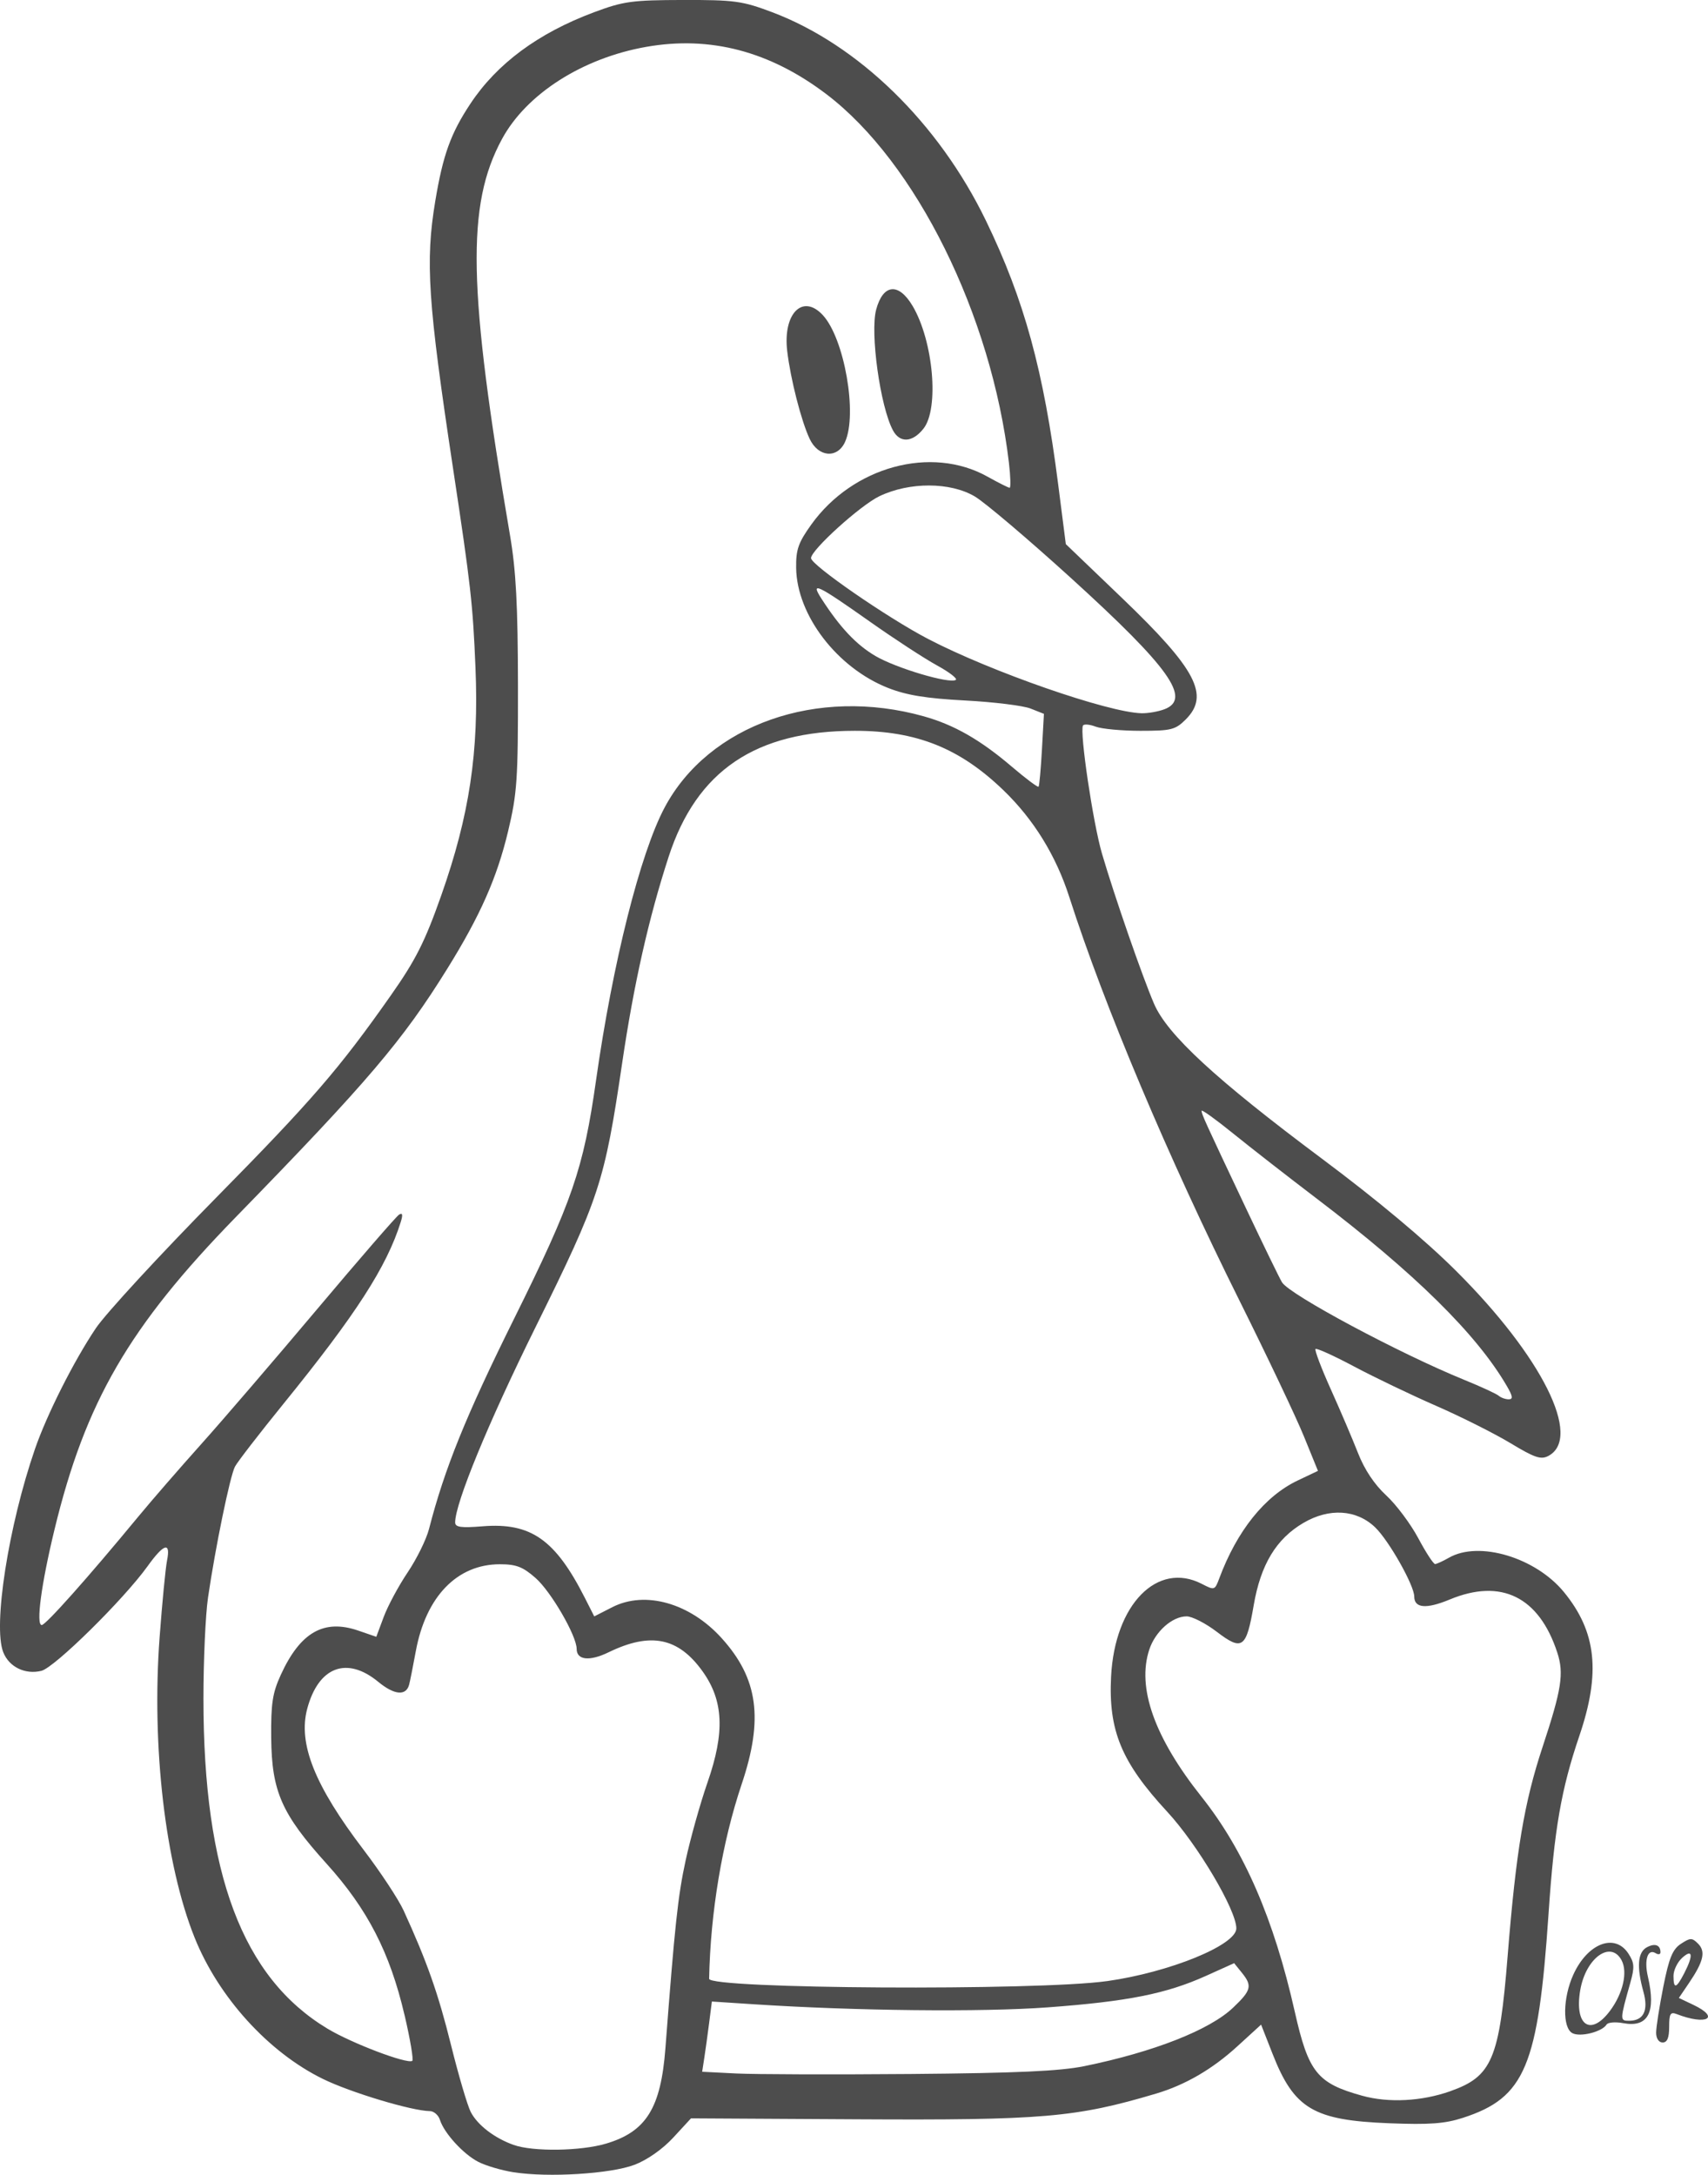 <?xml version="1.0" encoding="UTF-8" standalone="no"?>
<!-- Created with Inkscape (http://www.inkscape.org/) -->

<svg
   width="111.069mm"
   height="141.4mm"
   viewBox="0 0 111.069 141.4"
   version="1.1"
   id="svg5"
   xml:space="preserve"
   sodipodi:docname="tux trazo simple vector.svg"
   inkscape:version="1.2.1 (9c6d41e410, 2022-07-14)"
   xmlns:inkscape="http://www.inkscape.org/namespaces/inkscape"
   xmlns:sodipodi="http://sodipodi.sourceforge.net/DTD/sodipodi-0.dtd"
   xmlns="http://www.w3.org/2000/svg"
   xmlns:svg="http://www.w3.org/2000/svg"><sodipodi:namedview
     id="namedview7"
     pagecolor="#ffffff"
     bordercolor="#111111"
     borderopacity="1"
     inkscape:showpageshadow="0"
     inkscape:pageopacity="0"
     inkscape:pagecheckerboard="1"
     inkscape:deskcolor="#d1d1d1"
     inkscape:document-units="mm"
     showgrid="false"
     inkscape:zoom="0.84096521"
     inkscape:cx="215.22888"
     inkscape:cy="203.93234"
     inkscape:window-width="1920"
     inkscape:window-height="1031"
     inkscape:window-x="0"
     inkscape:window-y="0"
     inkscape:window-maximized="1"
     inkscape:current-layer="layer1" /><defs
     id="defs2" /><g
     inkscape:label="Capa 1"
     inkscape:groupmode="layer"
     id="layer1"
     transform="translate(-52.438,-78.742)"><path
       id="path710"
       style="fill:#4d4d4d;stroke-width:0.282"
       d="m 85.833,219.977 c -0.782,-0.124 -1.815,-0.429 -2.295,-0.678 -0.975,-0.504 -2.218,-1.865 -2.492,-2.728 -0.099,-0.311 -0.393,-0.568 -0.654,-0.57 -1.171,-0.011 -5.168,-1.214 -6.966,-2.097 -3.542,-1.739 -6.784,-5.314 -8.338,-9.194 -1.908,-4.765 -2.799,-12.418 -2.271,-19.52 0.167,-2.249 0.384,-4.491 0.482,-4.982 0.249,-1.246 -0.2,-1.117 -1.264,0.365 -1.553,2.162 -6.047,6.59 -6.904,6.802 -1.058,0.262 -2.106,-0.25 -2.483,-1.212 -0.674,-1.718 0.337,-8.196 2.059,-13.197 0.775,-2.252 2.535,-5.743 3.967,-7.871 0.639,-0.949 4.164,-4.773 7.834,-8.498 6.209,-6.302 7.997,-8.372 11.336,-13.123 1.628,-2.317 2.222,-3.494 3.286,-6.51 1.839,-5.219 2.456,-9.321 2.227,-14.817 -0.173,-4.159 -0.304,-5.323 -1.46,-12.963 -1.634,-10.806 -1.809,-13.43 -1.156,-17.357 0.502,-3.015 1.006,-4.412 2.289,-6.346 1.731,-2.608 4.404,-4.585 8.034,-5.941 1.913,-0.715 2.469,-0.792 5.786,-0.799 3.348,-0.007 3.854,0.062 5.786,0.789 5.609,2.111 10.839,7.207 13.916,13.56 2.492,5.144 3.75,9.738 4.698,17.15 l 0.496,3.879 3.686,3.534 c 4.798,4.6 5.685,6.293 4.117,7.861 -0.677,0.677 -0.943,0.744 -2.945,0.744 -1.211,0 -2.522,-0.122 -2.915,-0.271 -0.393,-0.149 -0.765,-0.181 -0.827,-0.071 -0.227,0.404 0.653,6.336 1.234,8.32 0.806,2.754 2.62,7.984 3.387,9.768 0.866,2.014 4.017,4.921 10.903,10.062 3.605,2.692 6.712,5.289 8.736,7.305 5.586,5.563 8.224,10.844 6.008,12.03 -0.486,0.26 -0.889,0.125 -2.466,-0.827 -1.037,-0.626 -3.212,-1.717 -4.833,-2.426 -1.621,-0.708 -4.021,-1.859 -5.333,-2.557 -1.312,-0.698 -2.443,-1.211 -2.514,-1.141 -0.07,0.07 0.376,1.248 0.992,2.616 0.616,1.368 1.413,3.235 1.771,4.149 0.42,1.074 1.068,2.047 1.832,2.751 0.65,0.599 1.588,1.852 2.085,2.783 0.497,0.932 0.991,1.689 1.098,1.684 0.107,-0.006 0.513,-0.192 0.901,-0.413 1.951,-1.116 5.632,-0.015 7.476,2.236 2.115,2.581 2.4,5.238 1.002,9.348 -1.182,3.475 -1.631,6.067 -2.003,11.559 -0.673,9.928 -1.525,11.962 -5.564,13.274 -1.179,0.383 -2.175,0.456 -4.798,0.354 -4.927,-0.192 -6.184,-0.94 -7.587,-4.517 l -0.744,-1.896 -1.551,1.417 c -1.623,1.483 -3.379,2.504 -5.282,3.07 -5.224,1.553 -7.364,1.736 -19.494,1.668 l -10.745,-0.061 -1.151,1.248 c -0.695,0.754 -1.693,1.455 -2.52,1.77 -1.55,0.592 -5.625,0.843 -7.871,0.485 z m 6.012,-1.861 c 2.613,-0.776 3.567,-2.307 3.864,-6.202 0.611,-8.013 0.813,-9.897 1.313,-12.204 0.311,-1.435 0.952,-3.721 1.425,-5.08 1.137,-3.265 1.044,-5.319 -0.328,-7.23 -1.576,-2.194 -3.375,-2.557 -6.106,-1.23 -1.236,0.601 -2.076,0.512 -2.076,-0.22 0,-0.852 -1.667,-3.729 -2.672,-4.611 -0.828,-0.727 -1.259,-0.893 -2.323,-0.893 -2.776,0 -4.808,2.099 -5.463,5.644 -0.186,1.009 -0.383,1.996 -0.438,2.194 -0.203,0.737 -0.965,0.664 -2.003,-0.191 -2.04,-1.682 -3.886,-0.988 -4.619,1.737 -0.612,2.271 0.477,5.001 3.662,9.181 1.098,1.441 2.27,3.219 2.605,3.951 1.514,3.308 2.251,5.396 3.081,8.742 0.491,1.978 1.068,3.935 1.281,4.35 0.439,0.854 1.546,1.704 2.795,2.147 1.261,0.447 4.358,0.403 6.001,-0.085 z m 54.908,-3.412 c 2.709,-0.956 3.187,-2.082 3.724,-8.779 0.549,-6.842 1.073,-9.977 2.276,-13.611 1.234,-3.729 1.396,-4.771 0.954,-6.123 -1.187,-3.629 -3.649,-4.844 -6.998,-3.452 -1.524,0.633 -2.305,0.566 -2.305,-0.197 0,-0.722 -1.651,-3.641 -2.541,-4.495 -1.216,-1.165 -2.984,-1.275 -4.663,-0.291 -1.774,1.039 -2.782,2.711 -3.236,5.36 -0.479,2.797 -0.742,2.986 -2.4,1.721 -0.723,-0.552 -1.605,-1.003 -1.96,-1.003 -0.937,0 -2.041,0.982 -2.43,2.162 -0.816,2.473 0.336,5.716 3.403,9.575 2.766,3.481 4.699,7.937 6.057,13.962 0.89,3.95 1.459,4.659 4.388,5.469 1.717,0.475 3.861,0.364 5.731,-0.296 z m -23.797,-1.627 c 4.507,-0.922 8.142,-2.351 9.666,-3.799 1.194,-1.135 1.265,-1.421 0.564,-2.285 l -0.494,-0.61 -1.834,0.827 c -2.585,1.165 -5.104,1.665 -10.301,2.047 -4.297,0.315 -12.489,0.229 -19.098,-0.202 l -2.729,-0.178 -0.176,1.378 c -0.097,0.758 -0.239,1.785 -0.316,2.283 l -0.139,0.905 2.198,0.111 c 1.209,0.061 6.325,0.076 11.37,0.034 6.881,-0.058 9.701,-0.186 11.289,-0.511 z m -44.218,-3.343 c -0.946,-4.045 -2.407,-6.879 -5.059,-9.814 -2.927,-3.24 -3.572,-4.704 -3.605,-8.184 -0.021,-2.229 0.083,-2.919 0.62,-4.092 1.27,-2.777 2.806,-3.655 5.046,-2.883 l 1.168,0.402 0.485,-1.3 c 0.267,-0.715 0.967,-2.016 1.556,-2.891 0.589,-0.875 1.214,-2.145 1.388,-2.822 1.01,-3.924 2.397,-7.351 5.522,-13.649 3.797,-7.651 4.52,-9.753 5.339,-15.522 1.085,-7.645 2.872,-14.753 4.458,-17.732 2.869,-5.392 9.93,-7.876 16.856,-5.931 1.979,0.556 3.676,1.527 5.733,3.282 0.901,0.768 1.679,1.35 1.729,1.294 0.05,-0.057 0.149,-1.146 0.22,-2.42 l 0.129,-2.317 -0.87,-0.345 c -0.478,-0.19 -2.394,-0.425 -4.257,-0.524 -2.516,-0.133 -3.8,-0.342 -4.996,-0.811 -3.316,-1.301 -5.946,-4.728 -5.99,-7.806 -0.017,-1.194 0.139,-1.642 0.985,-2.822 2.704,-3.771 7.802,-5.158 11.456,-3.116 0.714,0.399 1.362,0.725 1.442,0.725 0.079,0 0.059,-0.723 -0.044,-1.608 -1.132,-9.629 -6.05,-19.564 -11.873,-23.983 -3.675,-2.789 -7.548,-3.807 -11.702,-3.078 -4.153,0.729 -7.799,3.056 -9.391,5.992 -2.331,4.3 -2.222,9.709 0.522,25.781 0.388,2.27 0.508,4.548 0.515,9.737 0.008,6.121 -0.054,7.036 -0.643,9.498 -0.724,3.024 -1.805,5.469 -3.948,8.923 -2.905,4.684 -5.188,7.366 -13.751,16.151 -6.951,7.132 -9.784,12.013 -11.796,20.32 -0.861,3.555 -1.216,6.209 -0.83,6.209 0.261,0 3,-3.076 6.303,-7.077 0.842,-1.021 2.662,-3.116 4.042,-4.657 1.381,-1.54 4.774,-5.489 7.54,-8.775 2.766,-3.286 5.174,-6.064 5.351,-6.174 0.226,-0.14 0.259,8.5e-4 0.112,0.472 -0.91,2.91 -2.913,6.016 -7.621,11.818 -1.575,1.94 -2.997,3.782 -3.161,4.092 -0.321,0.609 -1.273,5.233 -1.754,8.521 -0.163,1.116 -0.297,4.07 -0.297,6.564 0,11.384 2.538,18.134 8.071,21.462 1.571,0.945 5.146,2.303 5.508,2.092 0.095,-0.056 -0.132,-1.406 -0.505,-3.001 z M 105.091,107.28 c -0.55,-1.166 -1.247,-3.892 -1.462,-5.715 -0.288,-2.437 1.004,-3.745 2.311,-2.34 1.405,1.511 2.272,6.447 1.449,8.253 -0.5,1.098 -1.737,0.992 -2.298,-0.198 z m 5.414,-0.558 c -0.829,-1.548 -1.495,-6.35 -1.09,-7.854 0.45,-1.672 1.462,-1.769 2.372,-0.228 1.344,2.276 1.734,6.662 0.707,7.967 -0.715,0.909 -1.539,0.957 -1.989,0.115 z m 13.914,100.829 c 4.059,-0.57 8.416,-2.345 8.416,-3.429 0,-1.196 -2.524,-5.455 -4.499,-7.59 -2.97,-3.211 -3.824,-5.267 -3.646,-8.78 0.238,-4.695 3.01,-7.524 5.904,-6.028 0.817,0.423 0.843,0.415 1.129,-0.353 1.156,-3.102 2.958,-5.351 5.103,-6.371 l 1.317,-0.626 -0.919,-2.257 c -0.506,-1.241 -2.375,-5.178 -4.153,-8.748 -4.671,-9.376 -8.829,-19.231 -11.095,-26.295 -0.866,-2.7 -2.319,-5.057 -4.288,-6.954 -2.842,-2.739 -5.653,-3.863 -9.659,-3.863 -6.453,0 -10.29,2.594 -12.109,8.184 -1.299,3.992 -2.265,8.276 -3.022,13.406 -1.15,7.79 -1.47,8.763 -5.651,17.216 -3.056,6.178 -5.211,11.416 -5.211,12.663 0,0.313 0.374,0.366 1.786,0.252 3.137,-0.252 4.722,0.858 6.649,4.656 l 0.61,1.202 1.175,-0.6 c 2.14,-1.092 5.049,-0.267 7.113,2.018 2.367,2.62 2.727,5.244 1.3,9.486 -1.268,3.77 -2.033,8.342 -2.118,12.657 -0.013,0.663 21.339,0.789 25.869,0.152 z m 26,-38.704 c -1.961,-3.366 -5.973,-7.319 -12.363,-12.18 -1.863,-1.417 -4.307,-3.322 -5.433,-4.233 -1.125,-0.911 -2.046,-1.573 -2.046,-1.47 0,0.221 0.178,0.612 2.887,6.34 1.138,2.406 2.192,4.572 2.343,4.814 0.504,0.808 7.64,4.626 11.845,6.337 1.087,0.442 2.096,0.908 2.244,1.035 0.147,0.127 0.44,0.232 0.651,0.232 0.295,0 0.266,-0.201 -0.127,-0.875 z m -22.259,-43.991 c 1.777,-0.676 0.331,-2.707 -6.063,-8.518 -2.792,-2.537 -5.613,-4.93 -6.27,-5.318 -1.598,-0.944 -4.25,-0.951 -6.204,-0.015 -1.236,0.592 -4.445,3.496 -4.445,4.024 0,0.447 4.981,3.886 7.62,5.26 4.091,2.131 11.715,4.782 13.881,4.826 0.417,0.009 1.084,-0.108 1.482,-0.26 z m -14.795,-2.853 c -0.806,-0.441 -2.754,-1.711 -4.329,-2.822 -3.479,-2.455 -3.921,-2.666 -3.18,-1.515 1.204,1.871 2.265,2.997 3.511,3.728 1.346,0.789 4.792,1.816 5.223,1.556 0.132,-0.08 -0.419,-0.506 -1.225,-0.946 z" /><path
       id="path344"
       style="fill:#4d4d4d;fill-opacity:1;stroke-width:0.282"
       d="m 160.134,210.904 c -1.2e-4,-0.349 0.21,-1.692 0.466,-2.985 0.373,-1.879 0.603,-2.439 1.146,-2.795 0.612,-0.401 0.723,-0.402 1.115,-0.01 0.508,0.508 0.358,1.161 -0.589,2.557 l -0.66,0.973 0.955,0.455 c 1.764,0.841 0.843,1.344 -1.092,0.595 -0.414,-0.16 -0.494,-0.027 -0.494,0.827 0,0.717 -0.125,1.018 -0.423,1.018 -0.251,0 -0.423,-0.259 -0.424,-0.635 z m 1.827,-3.867 c 0.607,-1.175 0.548,-1.619 -0.134,-1.002 -0.31,0.281 -0.564,0.809 -0.564,1.173 0,0.878 0.178,0.834 0.698,-0.171 z m -7.281,3.891 c -0.645,-0.361 -0.61,-2.304 0.068,-3.797 0.928,-2.044 2.696,-2.724 3.579,-1.376 0.395,0.603 0.414,0.885 0.127,1.905 -0.684,2.432 -0.685,2.467 -0.081,2.467 0.947,0 1.274,-0.661 0.934,-1.886 -0.45,-1.619 -0.375,-2.571 0.225,-2.892 0.526,-0.282 0.884,-0.15 0.884,0.326 0,0.139 -0.141,0.165 -0.314,0.058 -0.514,-0.318 -0.759,0.429 -0.503,1.53 0.54,2.324 0.01,3.322 -1.603,3.02 -0.507,-0.095 -0.996,-0.055 -1.085,0.09 -0.295,0.478 -1.731,0.835 -2.231,0.555 z m 2.446,-1.436 c 0.852,-1.135 1.173,-2.527 0.76,-3.3 -0.709,-1.324 -2.335,-0.141 -2.689,1.955 -0.386,2.285 0.67,3.02 1.93,1.344 z" /></g></svg>

